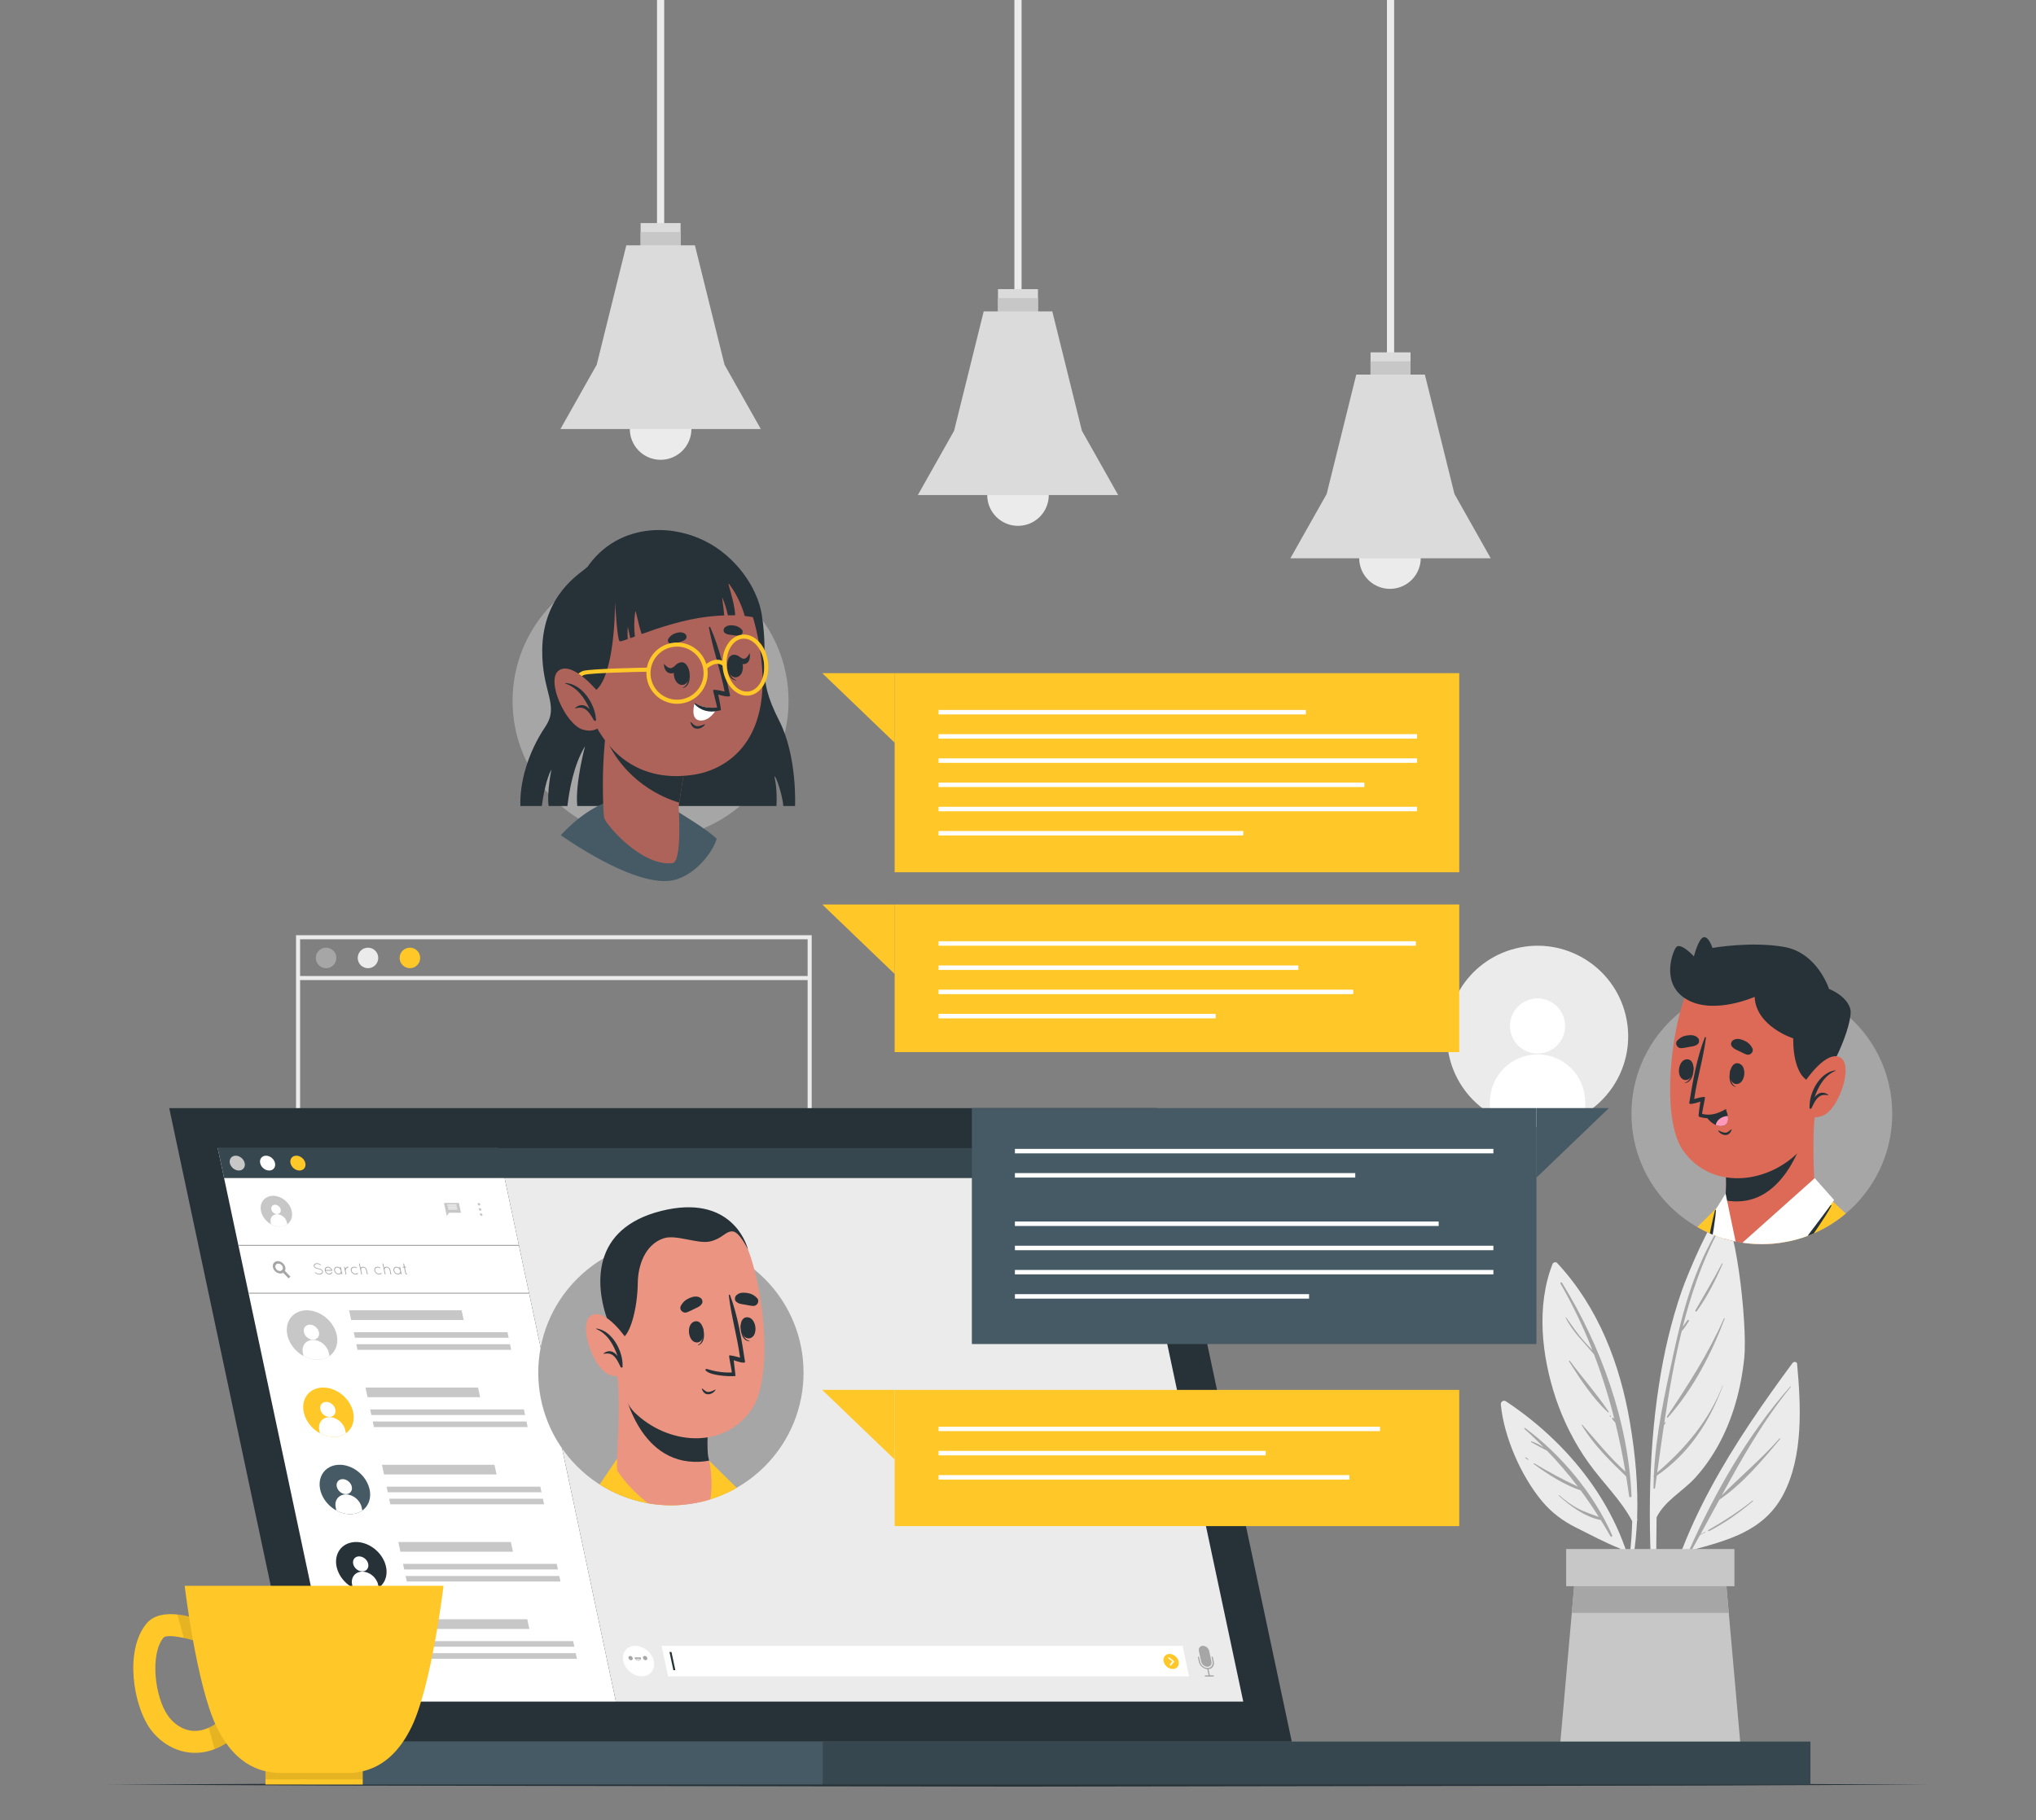 <?xml version="1.0" encoding="UTF-8" standalone="no"?>
<!DOCTYPE svg PUBLIC "-//W3C//DTD SVG 1.1//EN" "http://www.w3.org/Graphics/SVG/1.1/DTD/svg11.dtd">
<svg width="100%" height="100%" viewBox="0 0 500 447" version="1.1" xmlns="http://www.w3.org/2000/svg" xmlns:xlink="http://www.w3.org/1999/xlink" xml:space="preserve" xmlns:serif="http://www.serif.com/" style="fill-rule:evenodd;clip-rule:evenodd;stroke-linejoin:round;stroke-miterlimit:2;">
    <rect x="0" y="0" width="500" height="447" fill="#808080" stroke="none"/>
    <g id="Background_Complete">
        <g>
            <g>
                <rect x="340.607" y="0" width="1.766" height="94.414" style="fill:rgb(235,235,235);"/>
                <g>
                    <rect x="336.581" y="86.541" width="9.819" height="6.639" style="fill:rgb(219,219,219);"/>
                    <rect x="336.581" y="88.749" width="9.819" height="4.431" style="fill:rgb(199,199,199);"/>
                </g>
                <g transform="matrix(0.973,-0.229,0.229,0.973,-22.327,81.851)">
                    <circle cx="341.494" cy="137.122" r="7.56" style="fill:rgb(235,235,235);"/>
                </g>
                <path d="M366.097,137.122L316.891,137.122L325.803,121.325L333.072,92.005L349.917,92.005L357.186,121.325L366.097,137.122Z" style="fill:rgb(219,219,219);fill-rule:nonzero;"/>
            </g>
            <g>
                <rect x="249.113" y="0" width="1.766" height="78.884" style="fill:rgb(235,235,235);"/>
                <g>
                    <rect x="245.087" y="71.011" width="9.819" height="6.639" style="fill:rgb(219,219,219);"/>
                    <rect x="245.087" y="73.219" width="9.819" height="4.431" style="fill:rgb(199,199,199);"/>
                </g>
                <path d="M257.56,121.592C257.56,125.767 254.175,129.151 250,129.151C245.825,129.151 242.441,125.767 242.441,121.592C242.441,117.417 245.825,114.032 250,114.032C254.175,114.032 257.56,117.416 257.56,121.592Z" style="fill:rgb(235,235,235);fill-rule:nonzero;"/>
                <path d="M274.603,121.592L225.397,121.592L234.308,105.795L241.578,76.474L258.422,76.474L265.692,105.795L274.603,121.592Z" style="fill:rgb(219,219,219);fill-rule:nonzero;"/>
            </g>
            <g>
                <rect x="161.346" y="0" width="1.766" height="62.66" style="fill:rgb(235,235,235);"/>
                <g>
                    <rect x="157.321" y="54.787" width="9.819" height="6.639" style="fill:rgb(219,219,219);"/>
                    <rect x="157.321" y="56.995" width="9.819" height="4.431" style="fill:rgb(199,199,199);"/>
                </g>
                <path d="M169.793,105.368C169.793,109.543 166.408,112.928 162.233,112.928C158.058,112.928 154.673,109.544 154.673,105.368C154.673,101.193 158.058,97.808 162.233,97.808C166.409,97.808 169.793,101.193 169.793,105.368Z" style="fill:rgb(235,235,235);fill-rule:nonzero;"/>
                <path d="M186.837,105.368L137.631,105.368L146.542,89.572L153.811,60.251L170.656,60.251L177.925,89.572L186.837,105.368Z" style="fill:rgb(219,219,219);fill-rule:nonzero;"/>
            </g>
        </g>
        <g>
            <g>
                <g>
                    <path d="M440.226,334.739C426.113,353.853 411.397,376.035 407.814,400.004C407.771,400.367 408.352,400.485 408.436,400.125C410.074,393.551 412.147,387.167 414.677,380.934C423.955,378.381 433.062,376.283 437.935,367.074C442.905,357.607 442.273,345.264 441.329,334.952C441.263,334.399 440.513,334.372 440.226,334.739Z" style="fill:rgb(235,235,235);fill-rule:nonzero;"/>
                    <g>
                        <path d="M414.817,380.754C421.157,366.527 429.296,352.241 439.642,340.542C439.711,340.464 439.82,340.577 439.756,340.656C432.983,348.988 427.836,358.063 422.81,367.295C427.483,362.551 432.604,358.302 437.03,353.271C437.116,353.173 437.254,353.315 437.172,353.413C432.776,358.687 427.975,364.419 422.251,368.322C420.713,371.154 419.165,373.997 417.596,376.838C417.98,376.623 418.378,376.431 418.772,376.236C418.841,376.202 418.903,376.305 418.833,376.34C418.396,376.561 417.964,376.794 417.514,376.985C416.771,378.33 416.034,379.675 415.269,381.017C415.098,381.317 414.683,381.055 414.817,380.754Z" style="fill:rgb(166,166,166);fill-rule:nonzero;"/>
                        <path d="M419.534,375.79C423.316,373.621 426.964,371.291 430.367,368.558C430.459,368.483 430.593,368.612 430.5,368.691C427.157,371.521 423.593,374.054 419.69,376.057C419.514,376.147 419.361,375.89 419.534,375.79Z" style="fill:rgb(166,166,166);fill-rule:nonzero;"/>
                    </g>
                </g>
                <g>
                    <path d="M406.181,396.441C406.21,396.732 406.703,396.726 406.697,396.417C406.77,388.524 406.704,380.594 406.823,372.664C408.845,368.583 413.186,366.324 416.204,363.054C418.381,360.694 420.242,358.032 421.834,355.215C425.566,348.537 427.587,341.028 428.365,333.44C429.198,324.997 425.995,297.135 422.435,298.103C420.589,298.604 414.616,312.405 413.032,316.966C410.437,324.471 408.611,332.248 407.414,340.097C404.529,358.674 404.77,377.748 406.181,396.441Z" style="fill:rgb(235,235,235);fill-rule:nonzero;"/>
                    <g>
                        <path d="M406.125,362.39C406.137,362.38 406.149,362.369 406.161,362.359C406.593,352.371 408.844,342.285 410.95,332.598C413.219,322.162 415.872,312.336 421.242,303.028C421.342,302.855 421.598,303.008 421.508,303.184C417.853,310.385 415.241,318.03 413.241,325.881C413.6,325.318 414.037,324.785 414.411,324.253C414.558,324.044 414.904,324.239 414.758,324.456C414.232,325.242 413.756,326.159 413.08,326.826C413.058,326.848 413.034,326.851 413.01,326.858C411.161,334.317 409.834,341.947 408.699,349.558C408.784,349.461 408.866,349.357 408.952,349.264C409.01,349.201 409.108,349.281 409.068,349.353C408.928,349.605 408.77,349.856 408.616,350.108C408.044,353.971 407.514,357.827 406.98,361.648C413.858,355.769 419.732,348.839 423.046,340.301C423.062,340.262 423.126,340.278 423.111,340.319C419.865,349.176 414.748,357.048 406.871,362.421C406.727,363.451 406.583,364.481 406.437,365.505C406.407,365.718 406.068,365.662 406.068,365.455C406.071,364.545 406.115,363.633 406.15,362.721C406.052,362.636 406.006,362.489 406.125,362.39Z" style="fill:rgb(166,166,166);fill-rule:nonzero;"/>
                        <path d="M409.365,347.919C414.621,340.075 419.531,332.455 423.378,323.784C423.421,323.688 423.587,323.757 423.549,323.856C420.308,332.472 415.769,341.201 409.628,348.122C409.503,348.263 409.259,348.077 409.365,347.919Z" style="fill:rgb(166,166,166);fill-rule:nonzero;"/>
                        <path d="M416.35,321.846C418.528,317.993 420.824,314.244 422.873,310.315C422.93,310.205 423.082,310.302 423.035,310.41C421.315,314.425 419.26,318.502 416.686,322.042C416.542,322.241 416.225,322.069 416.35,321.846Z" style="fill:rgb(166,166,166);fill-rule:nonzero;"/>
                        <path d="M415.5,323.522C415.543,323.522 415.543,323.589 415.5,323.589C415.457,323.589 415.457,323.522 415.5,323.522Z" style="fill:rgb(166,166,166);fill-rule:nonzero;"/>
                    </g>
                </g>
                <g>
                    <path d="M400.839,373.614C400.704,378.844 400.139,384.075 398.995,389.165C399.076,389.727 399.157,390.288 399.24,390.867C400.888,385.201 401.75,379.394 402.021,373.532C402.111,373.37 402.148,373.194 402.045,372.996L402.044,372.979C402.342,365.152 401.616,357.237 400.302,349.492C397.858,334.985 392.517,321.064 382.4,310.191C382.08,309.856 381.439,310.03 381.283,310.421C377.201,320.802 378.625,333.188 382.102,343.544C383.994,349.122 386.695,354.479 390.125,359.276C393.595,364.156 398.02,368.284 400.839,373.614Z" style="fill:rgb(235,235,235);fill-rule:nonzero;"/>
                    <g>
                        <path d="M383.597,315.05C393.185,330.611 399.856,349.061 400.672,367.443C400.686,367.768 400.138,367.854 400.093,367.521C399.866,365.869 399.614,364.233 399.349,362.602C399.344,362.597 399.337,362.601 399.333,362.596C395.366,358.797 391.294,354.789 388.454,350.041C388.404,349.958 388.524,349.859 388.591,349.935C392.042,353.879 395.262,357.919 399.159,361.437C398.472,357.372 397.659,353.373 396.696,349.432C396.439,349.138 396.189,348.837 395.937,348.541C395.771,348.346 396.048,348.062 396.221,348.256C396.297,348.341 396.374,348.426 396.451,348.511C395.093,343.1 393.434,337.801 391.438,332.595C388.997,329.683 386.269,327.167 384.49,323.66C384.446,323.575 384.563,323.509 384.618,323.586C386.047,325.592 387.43,327.609 389.052,329.471C389.698,330.212 390.407,330.906 391.077,331.629C388.895,326.072 386.306,320.623 383.227,315.266C383.088,315.026 383.452,314.815 383.597,315.05Z" style="fill:rgb(166,166,166);fill-rule:nonzero;"/>
                        <path d="M385.534,334.246C388.633,338.417 392.165,342.396 395.046,346.707C395.129,346.831 394.949,346.957 394.846,346.861C391.144,343.388 388.011,338.646 385.326,334.367C385.241,334.233 385.444,334.124 385.534,334.246Z" style="fill:rgb(166,166,166);fill-rule:nonzero;"/>
                        <path d="M395.48,347.672L395.612,347.804C395.704,347.896 395.562,348.038 395.47,347.946L395.338,347.814C395.246,347.723 395.389,347.581 395.48,347.672Z" style="fill:rgb(166,166,166);fill-rule:nonzero;"/>
                    </g>
                </g>
                <g>
                    <path d="M368.574,344.964C369.344,352.97 373.556,362.533 378.692,368.702C380.968,371.431 383.729,373.518 386.897,375.105C390.451,376.863 394.172,378.888 397.848,380.331C399.567,384.718 400.881,389.314 401.725,394.103C401.844,393.702 401.962,393.284 402.08,392.883C399.72,372.613 386.604,355.288 369.826,344.167C369.222,343.765 368.507,344.28 368.574,344.964Z" style="fill:rgb(235,235,235);fill-rule:nonzero;"/>
                    <g>
                        <path d="M374.371,350.953C374.253,350.849 374.412,350.636 374.542,350.732C383.433,357.318 391.444,366.922 395.92,377.079C396.042,377.356 395.661,377.599 395.503,377.322C394.723,375.956 393.928,374.626 393.119,373.321C393.114,373.32 393.112,373.324 393.107,373.323C389.278,372.602 385.651,369.907 382.808,367.349C382.731,367.28 382.844,367.167 382.922,367.235C384.406,368.543 385.999,369.74 387.767,370.639C389.328,371.432 391.008,371.932 392.634,372.566C391.215,370.313 389.735,368.153 388.191,366.058C384.07,364.654 380.146,362.123 376.682,359.588C376.573,359.508 376.669,359.33 376.79,359.403C380.32,361.528 383.801,363.398 387.487,365.121C385.165,362.045 382.652,359.133 379.935,356.316C378.634,355.629 377.314,354.938 376.052,354.203C375.949,354.143 376.017,353.968 376.135,354.007C377.14,354.342 378.163,354.868 379.114,355.471C377.6,353.939 376.041,352.427 374.371,350.953Z" style="fill:rgb(166,166,166);fill-rule:nonzero;"/>
                        <path d="M374.727,357.952C374.958,358.099 375.168,358.232 375.373,358.413C375.435,358.468 375.356,358.547 375.292,358.519C375.046,358.412 374.845,358.282 374.619,358.138C374.503,358.063 374.611,357.877 374.727,357.952Z" style="fill:rgb(166,166,166);fill-rule:nonzero;"/>
                    </g>
                </g>
            </g>
            <g>
                <g>
                    <path d="M428.262,437.998L382.288,437.998L386,396.131L386.814,386.898L423.736,386.898L424.551,396.131L428.262,437.998Z" style="fill:rgb(199,199,199);fill-rule:nonzero;"/>
                    <path d="M424.551,396.131L386,396.131L386.814,386.898L423.736,386.898L424.551,396.131Z" style="fill:rgb(166,166,166);fill-rule:nonzero;"/>
                </g>
                <rect x="384.615" y="380.443" width="41.32" height="9.137" style="fill:rgb(199,199,199);"/>
            </g>
        </g>
        <g>
            <path d="M199.337,316.331L72.698,316.331L72.698,229.692L199.337,229.692L199.337,316.331ZM73.698,315.331L198.337,315.331L198.337,230.692L73.698,230.692L73.698,315.331Z" style="fill:rgb(235,235,235);fill-rule:nonzero;"/>
            <g>
                <path d="M82.6,235.273C82.6,236.665 81.471,237.794 80.079,237.794C78.687,237.794 77.558,236.666 77.558,235.273C77.558,233.881 78.687,232.752 80.079,232.752C81.471,232.753 82.6,233.881 82.6,235.273Z" style="fill:rgb(166,166,166);fill-rule:nonzero;"/>
                <path d="M92.892,235.273C92.892,236.665 91.764,237.794 90.371,237.794C88.979,237.794 87.85,236.666 87.85,235.273C87.85,233.881 88.978,232.752 90.371,232.752C91.764,232.753 92.892,233.881 92.892,235.273Z" style="fill:rgb(235,235,235);fill-rule:nonzero;"/>
                <path d="M103.185,235.273C103.185,236.665 102.057,237.794 100.664,237.794C99.272,237.794 98.143,236.666 98.143,235.273C98.143,233.881 99.272,232.752 100.664,232.752C102.056,232.753 103.185,233.881 103.185,235.273Z" style="fill:rgb(255,199,39);fill-rule:nonzero;"/>
            </g>
            <rect x="73.198" y="239.711" width="125.639" height="1" style="fill:rgb(235,235,235);"/>
        </g>
        <g>
            <path d="M389.29,273.454C387.356,274.655 385.208,275.573 382.874,276.14C376.838,277.615 370.783,276.482 365.891,273.445C361.105,270.486 357.424,265.71 355.978,259.812C353.068,247.868 360.373,235.827 372.317,232.916C384.251,229.996 396.293,237.311 399.213,249.255C401.556,258.863 397.269,268.532 389.29,273.454Z" style="fill:rgb(235,235,235);fill-rule:nonzero;"/>
            <g>
                <path d="M384.36,251.984C384.36,255.723 381.329,258.755 377.59,258.755C373.851,258.755 370.819,255.724 370.819,251.984C370.819,248.244 373.85,245.213 377.59,245.213C381.329,245.214 384.36,248.245 384.36,251.984Z" style="fill:white;fill-rule:nonzero;"/>
                <path d="M389.29,270.661L389.29,273.454C387.356,274.655 385.208,275.573 382.874,276.14C376.838,277.615 370.783,276.482 365.891,273.445L365.891,270.662C365.891,264.216 371.126,258.962 377.591,258.962C384.055,258.961 389.29,264.215 389.29,270.661Z" style="fill:white;fill-rule:nonzero;"/>
            </g>
        </g>
    </g>
    <g id="Desk">
        <path d="M26.18,438.303L82.135,438.06L138.09,437.971L250,437.804L361.91,437.97L417.865,438.058L473.82,438.303L417.865,438.547L361.91,438.635L250,438.802L138.09,438.634L82.135,438.546L26.18,438.303Z" style="fill:rgb(38,50,56);fill-rule:nonzero;"/>
    </g>
    <g id="Device">
        <g>
            <g>
                <rect x="74.627" y="427.737" width="127.396" height="10.552" style="fill:rgb(69,90,100);"/>
                <rect x="202.022" y="427.737" width="242.582" height="10.552" style="fill:rgb(55,71,79);"/>
            </g>
            <g>
                <path d="M317.228,427.736L74.626,427.736L41.559,272.166L284.161,272.166L317.228,427.736Z" style="fill:rgb(38,50,56);fill-rule:nonzero;"/>
                <g>
                    <path d="M151.25,417.914L82.361,417.914L53.469,281.988L122.358,281.988L151.25,417.914Z" style="fill:white;fill-rule:nonzero;"/>
                    <g>
                        <g>
                            <path d="M80.918,333.041C80.46,333.369 79.928,333.619 79.324,333.773C77.764,334.175 76.047,333.866 74.537,333.038C73.061,332.231 71.78,330.929 71.044,329.32C69.558,326.063 70.852,322.78 73.94,321.986C77.025,321.19 80.732,323.184 82.221,326.441C83.416,329.063 82.808,331.699 80.918,333.041Z" style="fill:rgb(199,199,199);fill-rule:nonzero;"/>
                            <g>
                                <path d="M78.329,327.187C78.546,328.207 77.895,329.033 76.875,329.033C75.855,329.033 74.853,328.206 74.636,327.187C74.419,326.167 75.07,325.341 76.09,325.341C77.11,325.341 78.112,326.167 78.329,327.187Z" style="fill:white;fill-rule:nonzero;"/>
                                <path d="M80.756,332.279L80.918,333.041C80.46,333.369 79.928,333.619 79.324,333.773C77.764,334.175 76.047,333.866 74.537,333.038L74.376,332.279C74.002,330.521 75.125,329.089 76.888,329.089C78.651,329.089 80.382,330.522 80.756,332.279Z" style="fill:white;fill-rule:nonzero;"/>
                            </g>
                        </g>
                        <path d="M113.872,324.195L86.238,324.195L85.731,321.812L113.365,321.812L113.872,324.195Z" style="fill:rgb(199,199,199);fill-rule:nonzero;"/>
                        <path d="M124.917,328.558L87.165,328.558L86.874,327.187L124.626,327.187L124.917,328.558Z" style="fill:rgb(199,199,199);fill-rule:nonzero;"/>
                        <path d="M125.546,331.519L87.794,331.519L87.503,330.147L125.255,330.147L125.546,331.519Z" style="fill:rgb(199,199,199);fill-rule:nonzero;"/>
                    </g>
                    <g>
                        <g>
                            <path d="M84.95,352.012C84.492,352.339 83.96,352.59 83.356,352.744C81.796,353.146 80.079,352.837 78.569,352.009C77.093,351.202 75.812,349.9 75.076,348.292C73.59,345.035 74.884,341.752 77.972,340.958C81.057,340.162 84.764,342.156 86.253,345.413C87.449,348.033 86.84,350.67 84.95,352.012Z" style="fill:rgb(255,199,39);fill-rule:nonzero;"/>
                            <g>
                                <path d="M82.361,346.158C82.578,347.177 81.927,348.004 80.907,348.004C79.887,348.004 78.885,347.177 78.668,346.158C78.451,345.138 79.102,344.312 80.122,344.312C81.142,344.311 82.145,345.138 82.361,346.158Z" style="fill:white;fill-rule:nonzero;"/>
                                <path d="M84.788,351.25L84.95,352.012C84.492,352.339 83.96,352.59 83.356,352.744C81.796,353.146 80.079,352.837 78.569,352.009L78.408,351.25C78.034,349.492 79.157,348.06 80.92,348.06C82.683,348.06 84.414,349.493 84.788,351.25Z" style="fill:white;fill-rule:nonzero;"/>
                            </g>
                        </g>
                        <path d="M117.904,343.166L90.27,343.166L89.763,340.783L117.398,340.783L117.904,343.166Z" style="fill:rgb(199,199,199);fill-rule:nonzero;"/>
                        <path d="M128.949,347.529L91.198,347.529L90.906,346.158L128.658,346.158L128.949,347.529Z" style="fill:rgb(199,199,199);fill-rule:nonzero;"/>
                        <path d="M129.579,350.49L91.827,350.49L91.535,349.118L129.287,349.118L129.579,350.49Z" style="fill:rgb(199,199,199);fill-rule:nonzero;"/>
                    </g>
                    <g>
                        <g>
                            <path d="M88.982,370.983C88.524,371.311 87.992,371.561 87.388,371.715C85.828,372.117 84.111,371.808 82.601,370.98C81.125,370.173 79.844,368.871 79.108,367.262C77.622,364.005 78.916,360.722 82.004,359.928C85.089,359.132 88.796,361.126 90.285,364.383C91.481,367.004 90.873,369.641 88.982,370.983Z" style="fill:rgb(69,90,100);fill-rule:nonzero;"/>
                            <g>
                                <path d="M86.394,365.129C86.611,366.149 85.96,366.975 84.94,366.975C83.92,366.975 82.918,366.148 82.701,365.129C82.484,364.109 83.135,363.283 84.155,363.283C85.175,363.282 86.177,364.109 86.394,365.129Z" style="fill:white;fill-rule:nonzero;"/>
                                <path d="M88.82,370.221L88.982,370.983C88.524,371.311 87.992,371.561 87.388,371.715C85.828,372.117 84.111,371.808 82.601,370.98L82.44,370.221C82.067,368.463 83.189,367.031 84.952,367.031C86.715,367.031 88.447,368.464 88.82,370.221Z" style="fill:white;fill-rule:nonzero;"/>
                            </g>
                        </g>
                        <path d="M121.937,362.137L94.302,362.137L93.796,359.754L121.43,359.754L121.937,362.137Z" style="fill:rgb(199,199,199);fill-rule:nonzero;"/>
                        <path d="M132.982,366.5L95.23,366.5L94.938,365.129L132.69,365.129L132.982,366.5Z" style="fill:rgb(199,199,199);fill-rule:nonzero;"/>
                        <path d="M133.611,369.461L95.859,369.461L95.568,368.089L133.32,368.089L133.611,369.461Z" style="fill:rgb(199,199,199);fill-rule:nonzero;"/>
                    </g>
                    <g>
                        <g>
                            <path d="M93.015,389.954C92.557,390.282 92.025,390.532 91.421,390.686C89.861,391.088 88.144,390.779 86.634,389.951C85.158,389.144 83.877,387.842 83.141,386.233C81.655,382.976 82.949,379.693 86.037,378.899C89.122,378.103 92.829,380.097 94.318,383.354C95.514,385.975 94.905,388.612 93.015,389.954Z" style="fill:rgb(38,50,56);fill-rule:nonzero;"/>
                            <g>
                                <path d="M90.426,384.099C90.643,385.119 89.992,385.945 88.972,385.945C87.952,385.945 86.95,385.118 86.733,384.099C86.516,383.079 87.167,382.253 88.187,382.253C89.207,382.253 90.209,383.08 90.426,384.099Z" style="fill:white;fill-rule:nonzero;"/>
                                <path d="M92.853,389.192L93.015,389.954C92.557,390.282 92.025,390.532 91.421,390.686C89.861,391.088 88.144,390.779 86.634,389.951L86.473,389.192C86.099,387.434 87.222,386.002 88.985,386.002C90.748,386.002 92.479,387.434 92.853,389.192Z" style="fill:white;fill-rule:nonzero;"/>
                            </g>
                        </g>
                        <path d="M125.969,381.108L98.335,381.108L97.828,378.724L125.462,378.724L125.969,381.108Z" style="fill:rgb(199,199,199);fill-rule:nonzero;"/>
                        <path d="M137.014,385.471L99.262,385.471L98.971,384.099L136.723,384.099L137.014,385.471Z" style="fill:rgb(199,199,199);fill-rule:nonzero;"/>
                        <path d="M137.644,388.431L99.892,388.431L99.6,387.06L137.352,387.06L137.644,388.431Z" style="fill:rgb(199,199,199);fill-rule:nonzero;"/>
                    </g>
                    <g>
                        <g>
                            <path d="M97.047,408.924C96.589,409.252 96.057,409.502 95.453,409.656C93.893,410.058 92.176,409.749 90.666,408.921C89.19,408.114 87.909,406.812 87.173,405.204C85.687,401.947 86.981,398.664 90.069,397.87C93.154,397.074 96.861,399.068 98.35,402.325C99.546,404.946 98.937,407.582 97.047,408.924Z" style="fill:rgb(199,199,199);fill-rule:nonzero;"/>
                            <g>
                                <path d="M94.459,403.07C94.676,404.09 94.025,404.916 93.005,404.916C91.985,404.916 90.983,404.089 90.766,403.07C90.549,402.05 91.2,401.224 92.22,401.224C93.24,401.224 94.242,402.051 94.459,403.07Z" style="fill:white;fill-rule:nonzero;"/>
                                <path d="M96.885,408.163L97.047,408.925C96.589,409.253 96.057,409.503 95.453,409.657C93.893,410.059 92.176,409.75 90.666,408.922L90.505,408.163C90.131,406.405 91.254,404.973 93.017,404.973C94.78,404.973 96.511,406.405 96.885,408.163Z" style="fill:white;fill-rule:nonzero;"/>
                            </g>
                        </g>
                        <path d="M130.001,400.079L102.367,400.079L101.861,397.695L129.495,397.695L130.001,400.079Z" style="fill:rgb(199,199,199);fill-rule:nonzero;"/>
                        <path d="M141.047,404.442L103.295,404.442L103.003,403.07L140.755,403.07L141.047,404.442Z" style="fill:rgb(199,199,199);fill-rule:nonzero;"/>
                        <path d="M141.676,407.402L103.924,407.402L103.632,406.031L141.384,406.031L141.676,407.402Z" style="fill:rgb(199,199,199);fill-rule:nonzero;"/>
                    </g>
                    <g>
                        <g>
                            <path d="M70.545,300.684C70.26,300.888 69.928,301.044 69.553,301.14C68.582,301.39 67.513,301.198 66.573,300.683C65.654,300.181 64.857,299.37 64.399,298.369C63.474,296.342 64.28,294.298 66.202,293.804C68.122,293.308 70.43,294.55 71.357,296.577C72.101,298.208 71.722,299.849 70.545,300.684Z" style="fill:rgb(199,199,199);fill-rule:nonzero;"/>
                            <g>
                                <path d="M68.934,297.04C69.069,297.675 68.664,298.189 68.029,298.189C67.394,298.189 66.77,297.675 66.635,297.04C66.5,296.405 66.905,295.891 67.54,295.891C68.175,295.891 68.799,296.405 68.934,297.04Z" style="fill:white;fill-rule:nonzero;"/>
                                <path d="M70.444,300.21L70.545,300.684C70.26,300.888 69.928,301.044 69.553,301.14C68.582,301.39 67.513,301.198 66.573,300.683L66.473,300.211C66.24,299.117 66.939,298.225 68.037,298.225C69.134,298.224 70.212,299.116 70.444,300.21Z" style="fill:white;fill-rule:nonzero;"/>
                            </g>
                        </g>
                        <g>
                            <path d="M117.847,298.305C117.809,298.128 117.922,297.985 118.099,297.985C118.276,297.985 118.449,298.128 118.487,298.305C118.525,298.482 118.412,298.625 118.235,298.625C118.058,298.625 117.885,298.481 117.847,298.305Z" style="fill:rgb(199,199,199);fill-rule:nonzero;"/>
                            <path d="M117.578,297.04C117.541,296.864 117.653,296.72 117.83,296.72C118.006,296.72 118.18,296.863 118.217,297.04C118.255,297.217 118.142,297.36 117.965,297.36C117.788,297.36 117.616,297.217 117.578,297.04Z" style="fill:rgb(199,199,199);fill-rule:nonzero;"/>
                            <path d="M117.31,295.775C117.272,295.599 117.385,295.455 117.562,295.455C117.739,295.455 117.912,295.598 117.95,295.775C117.987,295.952 117.875,296.095 117.698,296.095C117.521,296.095 117.347,295.952 117.31,295.775Z" style="fill:rgb(199,199,199);fill-rule:nonzero;"/>
                        </g>
                        <g>
                            <path d="M113.199,297.848L109.549,297.848L109.04,295.456L112.691,295.456L113.199,297.848Z" style="fill:rgb(199,199,199);fill-rule:nonzero;"/>
                            <path d="M109.549,297.848L109.714,298.625L110.339,297.848L109.549,297.848Z" style="fill:rgb(199,199,199);fill-rule:nonzero;"/>
                            <path d="M112.132,296.095L109.871,296.095L109.823,295.872L112.084,295.872L112.132,296.095Z" style="fill:white;fill-rule:nonzero;"/>
                            <path d="M112.232,296.569L109.972,296.569L109.924,296.346L112.185,296.346L112.232,296.569Z" style="fill:white;fill-rule:nonzero;"/>
                            <path d="M112.333,297.044L110.072,297.044L110.025,296.821L112.286,296.821L112.333,297.044Z" style="fill:white;fill-rule:nonzero;"/>
                        </g>
                    </g>
                    <path d="M277.989,289.34L55.032,289.34L53.469,281.988L276.426,281.988L277.989,289.34Z" style="fill:rgb(55,71,79);fill-rule:nonzero;"/>
                    <g>
                        <path d="M60.094,285.664C60.308,286.671 59.665,287.487 58.658,287.487C57.651,287.487 56.661,286.671 56.447,285.664C56.233,284.657 56.876,283.841 57.883,283.841C58.89,283.841 59.88,284.657 60.094,285.664Z" style="fill:rgb(199,199,199);fill-rule:nonzero;"/>
                        <path d="M67.539,285.664C67.753,286.671 67.11,287.487 66.103,287.487C65.096,287.487 64.106,286.671 63.892,285.664C63.678,284.657 64.321,283.841 65.328,283.841C66.335,283.841 67.325,284.657 67.539,285.664Z" style="fill:white;fill-rule:nonzero;"/>
                        <path d="M74.984,285.664C75.198,286.671 74.555,287.487 73.548,287.487C72.541,287.487 71.551,286.671 71.337,285.664C71.123,284.657 71.766,283.841 72.773,283.841C73.78,283.841 74.77,284.657 74.984,285.664Z" style="fill:rgb(255,199,39);fill-rule:nonzero;"/>
                    </g>
                    <g>
                        <path d="M277.989,289.34L123.92,289.34L151.25,417.914L305.318,417.914L277.989,289.34Z" style="fill:rgb(235,235,235);fill-rule:nonzero;"/>
                        <g>
                            <path d="M292.008,411.715L164.067,411.715L162.474,404.222L290.415,404.222L292.008,411.715Z" style="fill:white;fill-rule:nonzero;"/>
                            <g>
                                <path d="M289.452,408.062C289.669,409.083 289.018,409.91 288.002,409.91C286.987,409.91 285.978,409.083 285.761,408.062C285.545,407.047 286.202,406.219 287.218,406.219C288.233,406.22 289.236,407.047 289.452,408.062Z" style="fill:rgb(255,199,39);fill-rule:nonzero;"/>
                                <path d="M287.042,406.997L288.407,408.064L287.495,409.13L287.206,408.879L287.903,408.064L286.86,407.248L287.042,406.997Z" style="fill:white;fill-rule:nonzero;"/>
                            </g>
                            <path d="M165.852,410.204L165.36,410.204L164.41,405.734L164.901,405.734L165.852,410.204Z" style="fill:rgb(38,50,56);fill-rule:nonzero;"/>
                            <g>
                                <path d="M297.028,411.769C296.943,411.769 296.86,411.7 296.842,411.616L296.459,409.817C296.441,409.732 296.495,409.663 296.58,409.663C296.665,409.663 296.748,409.732 296.766,409.817L297.148,411.616C297.167,411.7 297.113,411.769 297.028,411.769Z" style="fill:rgb(166,166,166);fill-rule:nonzero;"/>
                                <path d="M298.008,411.769L296.04,411.769C295.955,411.769 295.872,411.7 295.854,411.616C295.836,411.531 295.89,411.463 295.975,411.463L297.943,411.463C298.028,411.463 298.111,411.532 298.129,411.616C298.147,411.7 298.092,411.769 298.008,411.769Z" style="fill:rgb(166,166,166);fill-rule:nonzero;"/>
                                <path d="M296.955,405.488L297.511,408.102C297.659,408.801 297.213,409.368 296.513,409.368C296.016,409.368 295.524,409.08 295.228,408.663C295.108,408.494 295.021,408.304 294.978,408.102L294.422,405.488C294.273,404.789 294.72,404.222 295.419,404.222C295.769,404.222 296.115,404.364 296.393,404.592C296.655,404.808 296.855,405.101 296.94,405.426C296.946,405.447 296.951,405.467 296.955,405.488Z" style="fill:rgb(166,166,166);fill-rule:nonzero;"/>
                                <path d="M296.64,409.97C296.164,409.97 295.678,409.791 295.262,409.46C294.821,409.11 294.519,408.638 294.411,408.131L294.177,407.029C294.159,406.944 294.213,406.875 294.298,406.875C294.383,406.875 294.466,406.944 294.484,407.029L294.718,408.131C294.808,408.553 295.059,408.946 295.426,409.238C295.793,409.53 296.226,409.681 296.645,409.661C297.443,409.625 297.948,408.915 297.77,408.078L297.547,407.028C297.529,406.943 297.583,406.874 297.668,406.874C297.753,406.874 297.836,406.943 297.854,407.028L298.077,408.078C298.293,409.094 297.698,409.924 296.723,409.968C296.696,409.969 296.668,409.97 296.64,409.97Z" style="fill:rgb(166,166,166);fill-rule:nonzero;"/>
                            </g>
                            <g>
                                <path d="M160.552,407.952C161.001,410.021 159.689,411.706 157.622,411.715C155.555,411.724 153.515,410.054 153.066,407.985C152.617,405.916 153.929,404.231 155.996,404.222C158.063,404.213 160.103,405.883 160.552,407.952Z" style="fill:white;fill-rule:nonzero;"/>
                                <path d="M155.388,407.233C155.451,407.524 155.267,407.762 154.976,407.763C154.685,407.764 154.398,407.529 154.334,407.238C154.271,406.947 154.456,406.709 154.747,406.708C155.038,406.707 155.325,406.942 155.388,407.233Z" style="fill:rgb(166,166,166);fill-rule:nonzero;"/>
                                <path d="M158.963,407.217C159.026,407.508 158.842,407.746 158.55,407.747C158.259,407.748 157.972,407.513 157.909,407.222C157.846,406.931 158.031,406.693 158.322,406.692C158.613,406.691 158.9,406.926 158.963,407.217Z" style="fill:rgb(166,166,166);fill-rule:nonzero;"/>
                                <g>
                                    <path d="M157.408,407.064C157.449,407.253 157.421,407.426 157.341,407.563C157.235,407.744 157.037,407.861 156.786,407.862C156.536,407.863 156.288,407.748 156.103,407.568C155.964,407.432 155.861,407.259 155.82,407.071L157.408,407.064Z" style="fill:rgb(166,166,166);fill-rule:nonzero;"/>
                                    <path d="M157.341,407.563C157.235,407.744 157.037,407.861 156.786,407.862C156.536,407.863 156.288,407.748 156.103,407.568C156.233,407.425 156.433,407.337 156.672,407.336C156.912,407.335 157.149,407.421 157.341,407.563Z" style="fill:rgb(219,219,219);fill-rule:nonzero;"/>
                                </g>
                            </g>
                        </g>
                    </g>
                    <g>
                        <g>
                            <g>
                                <g>
                                    <path d="M71.33,313.544L70.863,313.966L69.541,312.603L69.057,312.104C69.126,312.075 69.191,312.034 69.248,311.982C69.358,311.882 69.426,311.753 69.455,311.611L69.968,312.14L71.33,313.544Z" style="fill:rgb(166,166,166);fill-rule:nonzero;"/>
                                    <path d="M69.551,310.335C68.898,309.669 67.917,309.543 67.359,310.054C66.801,310.565 66.879,311.52 67.531,312.186C68.117,312.785 68.969,312.947 69.54,312.603C69.605,312.564 69.666,312.519 69.722,312.467C69.826,312.371 69.908,312.261 69.968,312.14C70.232,311.611 70.082,310.878 69.551,310.335ZM69.248,311.982C69.191,312.034 69.127,312.075 69.057,312.104C68.719,312.252 68.261,312.144 67.937,311.814C67.547,311.415 67.5,310.844 67.834,310.538C68.168,310.232 68.754,310.308 69.145,310.707C69.407,310.975 69.514,311.32 69.455,311.611C69.426,311.753 69.357,311.883 69.248,311.982Z" style="fill:rgb(166,166,166);fill-rule:nonzero;"/>
                                </g>
                            </g>
                            <g>
                                <path d="M77.324,312.515C77.347,312.476 77.401,312.472 77.442,312.503C77.679,312.667 78.058,312.857 78.412,312.853C78.649,312.853 78.848,312.783 78.973,312.673C79.101,312.565 79.153,312.42 79.12,312.269C79.087,312.113 78.988,311.996 78.819,311.894C78.65,311.796 78.417,311.723 78.142,311.672L78.134,311.672C77.871,311.625 77.635,311.556 77.443,311.442C77.252,311.333 77.105,311.17 77.062,310.966C77.018,310.76 77.093,310.58 77.238,310.456C77.383,310.331 77.597,310.258 77.854,310.258C78.211,310.258 78.517,310.433 78.761,310.573C78.805,310.6 78.827,310.651 78.81,310.694C78.795,310.733 78.743,310.745 78.699,310.717C78.454,310.576 78.19,310.429 77.89,310.429C77.668,310.429 77.484,310.494 77.368,310.592C77.253,310.694 77.204,310.826 77.234,310.966C77.267,311.102 77.35,311.204 77.506,311.297C77.662,311.391 77.879,311.457 78.134,311.504L78.141,311.504C78.424,311.555 78.682,311.632 78.887,311.753C79.091,311.87 79.25,312.049 79.296,312.268C79.342,312.486 79.259,312.68 79.105,312.813C78.95,312.945 78.722,313.027 78.45,313.027C78.032,313.023 77.626,312.813 77.363,312.633C77.32,312.605 77.304,312.55 77.324,312.515Z" style="fill:rgb(166,166,166);fill-rule:nonzero;"/>
                                <path d="M79.774,312.075C79.661,311.545 79.983,311.117 80.497,311.117C80.987,311.117 81.459,311.507 81.603,312.006L81.604,312.01L81.606,312.021C81.617,312.072 81.582,312.107 81.531,312.107L79.967,312.107C80.075,312.524 80.469,312.839 80.862,312.839C81.115,312.839 81.32,312.707 81.403,312.492C81.42,312.445 81.477,312.437 81.521,312.461C81.57,312.492 81.597,312.546 81.58,312.593C81.472,312.855 81.224,313.026 80.901,313.026C80.388,313.025 79.884,312.596 79.774,312.075ZM79.94,311.924L81.383,311.924C81.245,311.566 80.886,311.304 80.535,311.304C80.178,311.303 79.933,311.561 79.94,311.924Z" style="fill:rgb(166,166,166);fill-rule:nonzero;"/>
                                <path d="M83.697,311.211L84.063,312.933C84.074,312.983 84.041,313.026 83.99,313.026C83.939,313.026 83.887,312.983 83.877,312.933L83.816,312.648C83.701,312.875 83.472,313.026 83.181,313.026C82.679,313.026 82.186,312.593 82.076,312.072C81.965,311.55 82.274,311.118 82.776,311.118C83.068,311.118 83.36,311.266 83.571,311.492L83.511,311.212C83.499,311.156 83.534,311.118 83.585,311.118C83.635,311.117 83.686,311.155 83.697,311.211ZM83.694,312.071C83.603,311.642 83.207,311.3 82.814,311.3C82.425,311.3 82.17,311.643 82.262,312.071C82.353,312.499 82.752,312.839 83.141,312.839C83.534,312.839 83.785,312.499 83.694,312.071Z" style="fill:rgb(166,166,166);fill-rule:nonzero;"/>
                                <path d="M84.51,311.215C84.498,311.16 84.533,311.121 84.587,311.121C84.634,311.121 84.685,311.16 84.697,311.215L84.786,311.635C84.79,311.62 84.794,311.604 84.803,311.588C84.899,311.363 85.1,311.121 85.466,311.121C85.517,311.121 85.568,311.16 85.58,311.215C85.591,311.266 85.557,311.309 85.506,311.309C85.257,311.309 85.115,311.448 85.02,311.621C84.928,311.792 84.895,311.986 84.885,312.064C84.88,312.08 84.882,312.087 84.883,312.095L85.061,312.933C85.072,312.987 85.038,313.026 84.991,313.026C84.937,313.026 84.886,312.987 84.874,312.933L84.51,311.215Z" style="fill:rgb(166,166,166);fill-rule:nonzero;"/>
                                <path d="M86.167,312.067C86.054,311.537 86.401,311.117 86.946,311.117C87.172,311.117 87.402,311.194 87.597,311.327C87.642,311.354 87.662,311.413 87.636,311.456C87.613,311.491 87.56,311.502 87.511,311.472C87.351,311.363 87.167,311.3 86.984,311.3C86.541,311.3 86.264,311.647 86.354,312.068C86.445,312.497 86.868,312.839 87.312,312.839C87.495,312.839 87.653,312.776 87.767,312.671C87.803,312.64 87.86,312.651 87.899,312.687C87.943,312.73 87.948,312.789 87.908,312.824C87.775,312.948 87.578,313.026 87.352,313.026C86.807,313.025 86.281,312.605 86.167,312.067Z" style="fill:rgb(166,166,166);fill-rule:nonzero;"/>
                                <path d="M89.886,311.869C89.815,311.534 89.494,311.308 89.159,311.308C88.828,311.308 88.604,311.534 88.676,311.869L88.902,312.933L88.905,312.944C88.906,312.953 88.904,312.957 88.904,312.961C88.902,312.969 88.903,312.973 88.9,312.977C88.893,312.999 88.877,313.016 88.852,313.023C88.852,313.023 88.849,313.027 88.845,313.027L88.825,313.027C88.798,313.027 88.768,313.016 88.744,312.996C88.734,312.984 88.728,312.977 88.722,312.966C88.716,312.954 88.714,312.946 88.712,312.935L88.486,311.871L88.479,311.84L88.172,310.395C88.161,310.344 88.195,310.301 88.245,310.301C88.3,310.301 88.352,310.344 88.363,310.395L88.576,311.4C88.683,311.229 88.879,311.12 89.12,311.12C89.559,311.12 89.983,311.432 90.077,311.872L90.303,312.936C90.314,312.986 90.281,313.029 90.226,313.029C90.176,313.029 90.123,312.986 90.113,312.936L89.886,311.869Z" style="fill:rgb(166,166,166);fill-rule:nonzero;"/>
                                <path d="M91.947,312.067C91.834,311.537 92.181,311.117 92.725,311.117C92.951,311.117 93.182,311.194 93.377,311.327C93.421,311.354 93.442,311.413 93.416,311.456C93.393,311.491 93.34,311.502 93.291,311.472C93.131,311.363 92.947,311.3 92.764,311.3C92.321,311.3 92.044,311.647 92.134,312.068C92.225,312.497 92.648,312.839 93.092,312.839C93.275,312.839 93.433,312.776 93.547,312.671C93.583,312.64 93.64,312.651 93.678,312.687C93.722,312.73 93.727,312.789 93.688,312.824C93.555,312.948 93.357,313.026 93.131,313.026C92.586,313.025 92.061,312.605 91.947,312.067Z" style="fill:rgb(166,166,166);fill-rule:nonzero;"/>
                                <path d="M95.665,311.869C95.594,311.534 95.273,311.308 94.938,311.308C94.607,311.308 94.383,311.534 94.455,311.869L94.681,312.933L94.684,312.944C94.686,312.953 94.683,312.957 94.683,312.961C94.681,312.969 94.682,312.973 94.679,312.977C94.672,312.999 94.656,313.016 94.631,313.023C94.631,313.023 94.628,313.027 94.624,313.027L94.604,313.027C94.577,313.027 94.547,313.016 94.523,312.996C94.513,312.984 94.507,312.977 94.501,312.966C94.495,312.954 94.493,312.946 94.491,312.935L94.265,311.871L94.258,311.84L93.951,310.395C93.94,310.344 93.974,310.301 94.024,310.301C94.079,310.301 94.131,310.344 94.142,310.395L94.355,311.4C94.463,311.229 94.658,311.12 94.899,311.12C95.338,311.12 95.762,311.432 95.856,311.872L96.082,312.936C96.093,312.986 96.06,313.029 96.005,313.029C95.955,313.029 95.902,312.986 95.892,312.936L95.665,311.869Z" style="fill:rgb(166,166,166);fill-rule:nonzero;"/>
                                <path d="M98.267,311.211L98.633,312.933C98.644,312.983 98.611,313.026 98.56,313.026C98.509,313.026 98.457,312.983 98.447,312.933L98.386,312.648C98.271,312.875 98.042,313.026 97.751,313.026C97.249,313.026 96.756,312.593 96.646,312.072C96.535,311.55 96.844,311.118 97.346,311.118C97.638,311.118 97.93,311.266 98.141,311.492L98.081,311.212C98.069,311.156 98.104,311.118 98.155,311.118C98.204,311.117 98.255,311.155 98.267,311.211ZM98.263,312.071C98.172,311.642 97.776,311.3 97.383,311.3C96.994,311.3 96.739,311.643 96.831,312.071C96.922,312.499 97.321,312.839 97.71,312.839C98.103,312.839 98.354,312.499 98.263,312.071Z" style="fill:rgb(166,166,166);fill-rule:nonzero;"/>
                                <path d="M99.744,311.211C99.754,311.258 99.717,311.304 99.67,311.304L99.425,311.304L99.72,312.695C99.74,312.789 99.843,312.836 99.89,312.836C99.937,312.836 99.998,312.887 100.009,312.934C100.019,312.98 99.978,313.027 99.931,313.027C99.741,313.027 99.567,312.887 99.526,312.696L99.231,311.305L98.994,311.305C98.9,311.305 98.89,311.259 98.881,311.212C98.871,311.165 98.861,311.118 98.954,311.118L99.191,311.118L99.041,310.409C99.031,310.362 99.068,310.315 99.114,310.315C99.165,310.315 99.225,310.362 99.235,310.409L99.385,311.118L99.63,311.118C99.677,311.117 99.734,311.164 99.744,311.211Z" style="fill:rgb(166,166,166);fill-rule:nonzero;"/>
                            </g>
                        </g>
                        <rect x="61.041" y="317.488" width="68.889" height="0.25" style="fill:rgb(166,166,166);"/>
                        <rect x="58.546" y="305.75" width="68.889" height="0.25" style="fill:rgb(166,166,166);"/>
                    </g>
                </g>
            </g>
        </g>
    </g>
    <g id="Mug">
        <g>
            <g>
                <rect x="65.19" y="434.559" width="23.891" height="3.729" style="fill:rgb(255,199,39);"/>
                <rect x="65.19" y="434.559" width="23.891" height="2.46" style="fill-opacity:0.1;"/>
            </g>
            <g>
                <path d="M36.832,424.535C39.657,428.505 44.658,431.348 50.285,430.288C51.084,430.137 51.887,429.913 52.708,429.593C53.821,429.162 54.944,428.583 56.086,427.817L53.051,423.317C52.433,423.746 51.835,424.079 51.258,424.335C45.569,426.914 41.967,422.429 41.259,421.404C37.984,416.802 36.812,406.29 40.129,402.247C40.348,401.948 41.307,401.474 45.155,402.292C45.865,402.452 46.671,402.631 47.582,402.882C48.592,403.17 49.192,403.332 49.766,403.353L49.863,400.651L50.127,397.955C49.879,397.91 49.491,397.799 48.986,397.655C47.535,397.267 45.578,396.735 43.554,396.528C40.724,396.235 37.755,396.573 35.934,398.809C30.545,405.413 32.731,418.766 36.832,424.535Z" style="fill:rgb(255,199,39);fill-rule:nonzero;"/>
                <path d="M53.051,423.316C52.433,423.745 51.835,424.078 51.258,424.334L52.708,429.592C53.821,429.161 54.944,428.582 56.086,427.816L53.051,423.316Z" style="fill-opacity:0.1;fill-rule:nonzero;"/>
                <path d="M43.555,396.529L45.156,402.292C45.866,402.452 46.672,402.631 47.583,402.882C48.593,403.17 49.193,403.332 49.767,403.353L49.864,400.651L50.128,397.955C49.88,397.91 49.492,397.799 48.987,397.655C47.535,397.267 45.578,396.735 43.555,396.529Z" style="fill-opacity:0.1;fill-rule:nonzero;"/>
            </g>
            <path d="M108.914,389.485C108.914,389.485 106.047,413.832 101.097,424.087C96.146,434.326 89.238,435.473 84.946,435.473L69.327,435.473C65.034,435.473 58.126,434.326 53.175,424.087C48.225,413.831 45.358,389.485 45.358,389.485L108.914,389.485Z" style="fill:rgb(255,199,39);fill-rule:nonzero;"/>
        </g>
    </g>
    <g id="Speech_Bubbles">
        <g>
            <g>
                <g>
                    <g>
                        <rect x="238.669" y="272.147" width="138.647" height="57.954" style="fill:rgb(69,90,100);fill-rule:nonzero;"/>
                        <path d="M377.316,289.239L377.316,272.147L395.114,272.147L377.316,289.239Z" style="fill:rgb(69,90,100);fill-rule:nonzero;"/>
                    </g>
                    <g>
                        <rect x="249.241" y="282.168" width="117.503" height="1.101" style="fill:white;"/>
                        <rect x="249.241" y="288.115" width="83.584" height="1.101" style="fill:white;"/>
                        <rect x="249.241" y="300.008" width="104.066" height="1.101" style="fill:white;"/>
                        <rect x="249.241" y="305.955" width="117.503" height="1.101" style="fill:white;"/>
                        <rect x="249.241" y="311.902" width="117.503" height="1.101" style="fill:white;"/>
                        <rect x="249.241" y="317.848" width="72.24" height="1.101" style="fill:white;"/>
                    </g>
                </g>
            </g>
            <g>
                <g>
                    <rect x="219.711" y="165.333" width="138.647" height="48.896" style="fill:rgb(255,199,39);"/>
                    <path d="M219.73,182.426L219.73,165.333L201.932,165.333L219.73,182.426Z" style="fill:rgb(255,199,39);fill-rule:nonzero;"/>
                </g>
                <g>
                    <rect x="230.494" y="174.363" width="90.192" height="1.101" style="fill:white;"/>
                    <rect x="230.494" y="180.31" width="117.503" height="1.101" style="fill:white;"/>
                    <rect x="230.494" y="186.257" width="117.503" height="1.101" style="fill:white;"/>
                    <rect x="230.494" y="192.203" width="104.563" height="1.101" style="fill:white;"/>
                    <rect x="230.494" y="198.15" width="117.503" height="1.101" style="fill:white;"/>
                    <rect x="230.494" y="204.097" width="74.83" height="1.101" style="fill:white;"/>
                </g>
            </g>
            <g>
                <g>
                    <rect x="219.711" y="222.141" width="138.647" height="36.265" style="fill:rgb(255,199,39);"/>
                    <path d="M219.73,239.234L219.73,222.141L201.932,222.141L219.73,239.234Z" style="fill:rgb(255,199,39);fill-rule:nonzero;"/>
                </g>
                <g>
                    <rect x="230.494" y="231.171" width="117.211" height="1.101" style="fill:white;"/>
                    <rect x="230.494" y="237.118" width="88.349" height="1.101" style="fill:white;"/>
                    <rect x="230.494" y="243.065" width="101.837" height="1.101" style="fill:white;"/>
                    <rect x="230.494" y="249.012" width="68.058" height="1.101" style="fill:white;"/>
                </g>
            </g>
            <g>
                <g>
                    <rect x="219.711" y="341.366" width="138.647" height="33.454" style="fill:rgb(255,199,39);"/>
                    <path d="M219.711,358.459L219.711,341.366L201.913,341.366L219.711,358.459Z" style="fill:rgb(255,199,39);fill-rule:nonzero;"/>
                </g>
                <g>
                    <rect x="230.494" y="350.397" width="108.416" height="1.101" style="fill:white;"/>
                    <rect x="230.494" y="356.343" width="80.345" height="1.101" style="fill:white;"/>
                    <rect x="230.494" y="362.29" width="100.884" height="1.101" style="fill:white;"/>
                </g>
            </g>
        </g>
    </g>
    <g id="Character_3">
        <g>
            <circle cx="432.673" cy="273.546" r="32.024" style="fill:rgb(166,166,166);"/>
            <g>
                <g>
                    <path d="M441.839,283.911C441.845,283.912 441.846,283.903 441.84,283.902" style="fill:none;fill-rule:nonzero;"/>
                </g>
            </g>
            <g>
                <g>
                    <g>
                        <clipPath id="_clip1">
                            <path d="M464.703,273.547C464.703,283.388 460.275,292.176 453.29,298.053C450.939,300.035 448.301,301.675 445.445,302.919C445.117,303.069 444.775,303.206 444.42,303.343C444.242,303.411 444.051,303.493 443.873,303.548C442.083,304.231 440.21,304.737 438.269,305.065C436.451,305.407 434.579,305.571 432.665,305.571C431.544,305.571 430.424,305.516 429.33,305.393C428.852,305.352 428.387,305.297 427.909,305.215C427.349,305.133 426.788,305.037 426.228,304.914C426.05,304.887 425.886,304.846 425.722,304.805C424.875,304.627 424.041,304.409 423.221,304.163C422.333,303.876 421.458,303.575 420.597,303.22C420.529,303.193 420.46,303.166 420.392,303.124C420.228,303.069 420.064,303.001 419.914,302.919C418.848,302.468 417.823,301.949 416.825,301.375C407.162,295.867 400.643,285.466 400.643,273.548C400.643,263.461 405.317,254.454 412.602,248.591C412.93,247.361 413.272,246.186 413.654,245.106C408.119,241.347 410.565,234.254 411.549,232.751C412.574,231.166 415.991,234.897 415.991,234.897C415.991,234.897 417.098,230.469 418.369,230.195C419.64,229.908 420.542,232.819 420.542,232.819C420.542,232.819 430.014,231.124 438.187,232.573C446.347,234.022 449.176,242.892 449.176,242.892C449.176,242.892 453.427,244.464 454.383,247.744C454.533,248.236 454.506,249.015 454.356,249.972C460.712,255.833 464.703,264.225 464.703,273.547Z"/>
                        </clipPath>
                        <g clip-path="url(#_clip1)">
                            <path d="M423.505,294.775L426.345,307.606L447.061,292.298L454.486,299.145C454.486,299.145 437.848,318.551 424.353,318.551C417.267,318.551 415.881,302.301 415.881,302.301L423.505,294.775Z" style="fill:rgb(255,199,39);fill-rule:nonzero;"/>
                            <g>
                                <g>
                                    <path d="M426.754,309.371C431.961,310.989 441.607,303.529 445.65,297.222C445.925,296.788 445.564,292.003 445.4,286.168C445.314,282.626 445.303,278.681 445.552,275.08C445.607,274.341 422.588,279.003 422.588,279.003C422.588,279.003 424.285,286.705 423.812,292.98C423.767,293.504 423.681,293.989 423.554,294.447C423.542,294.514 423.516,294.595 423.504,294.689C422.853,297.464 421.722,307.803 426.754,309.371Z" style="fill:rgb(221,106,87);fill-rule:nonzero;"/>
                                </g>
                                <path d="M444.229,275.063C442.657,281.337 437.709,295.619 425.819,295.059C424.971,295.018 424.206,294.922 423.509,294.772C423.523,294.676 423.536,294.594 423.55,294.526C423.687,294.075 423.769,293.583 423.81,293.064L423.81,292.982C423.988,290.686 423.865,288.198 423.646,285.971C423.263,282.144 422.594,279.082 422.594,279.082L422.608,279.068L422.758,278.972C424.507,278.617 439.61,275.583 444.229,275.063Z" style="fill:rgb(38,50,56);fill-rule:nonzero;"/>
                            </g>
                            <g>
                                <g>
                                    <path d="M447.506,246.411C450.294,254.327 447.044,277.674 441.559,283.082C433.608,290.922 420.1,292.213 413.315,282.544C406.738,273.171 411.512,242.818 417.684,237.854C426.775,230.541 443.387,234.718 447.506,246.411Z" style="fill:rgb(221,106,87);fill-rule:nonzero;"/>
                                </g>
                                <path d="M445.447,265.957C439.978,265.127 440.387,255.036 440.387,255.036C440.387,255.036 431.22,252.105 430.902,244.83C430.902,244.83 421.142,249.202 414.507,245.62C407.872,242.038 410.519,234.327 411.547,232.746C412.575,231.165 415.996,234.891 415.996,234.891C415.996,234.891 417.105,230.47 418.372,230.19C419.639,229.911 420.539,232.819 420.539,232.819C420.539,232.819 430.02,231.127 438.183,232.574C446.345,234.022 449.179,242.885 449.179,242.885C449.179,242.885 453.424,244.465 454.389,247.745C455.354,251.025 448.932,266.486 445.447,265.957Z" style="fill:rgb(38,50,56);fill-rule:nonzero;"/>
                                <path d="M441.839,283.911C441.845,283.912 441.846,283.903 441.84,283.902" style="fill:none;fill-rule:nonzero;"/>
                                <g>
                                    <g>
                                        <path d="M425.038,262.586C425.058,262.528 425.151,262.677 425.14,262.742C424.879,264.309 424.844,266.147 426.197,266.861C426.239,266.883 426.224,266.962 426.172,266.947C424.468,266.469 424.54,264.029 425.038,262.586Z" style="fill:rgb(38,50,56);fill-rule:nonzero;"/>
                                        <path d="M426.664,261.132C429.221,261.279 428.738,266.382 426.369,266.245C424.038,266.111 424.521,261.008 426.664,261.132Z" style="fill:rgb(38,50,56);fill-rule:nonzero;"/>
                                    </g>
                                    <g>
                                        <path d="M415.863,261.979C415.857,261.917 415.732,262.042 415.728,262.107C415.628,263.692 415.248,265.491 413.768,265.881C413.722,265.893 413.719,265.973 413.773,265.971C415.542,265.889 416.023,263.496 415.863,261.979Z" style="fill:rgb(38,50,56);fill-rule:nonzero;"/>
                                        <path d="M414.608,260.194C412.084,259.76 411.402,264.84 413.741,265.242C416.042,265.638 416.724,260.557 414.608,260.194Z" style="fill:rgb(38,50,56);fill-rule:nonzero;"/>
                                    </g>
                                    <path d="M428.899,258.99C428.221,258.749 427.635,258.414 426.989,258.107C426.26,257.76 425.643,257.559 425.213,256.835C424.982,256.447 425.154,255.805 425.51,255.545C426.34,254.94 427.338,255.143 428.233,255.524C429.204,255.938 429.846,256.506 430.337,257.439C430.812,258.343 429.793,259.307 428.899,258.99Z" style="fill:rgb(38,50,56);fill-rule:nonzero;"/>
                                    <path d="M412.878,257.438C413.596,257.39 414.251,257.225 414.956,257.104C415.752,256.967 416.4,256.94 417.01,256.359C417.338,256.048 417.345,255.384 417.072,255.037C416.437,254.23 415.421,254.156 414.456,254.282C413.409,254.418 412.637,254.791 411.913,255.557C411.211,256.298 411.931,257.501 412.878,257.438Z" style="fill:rgb(38,50,56);fill-rule:nonzero;"/>
                                    <path d="M425.111,277.396C424.697,277.73 424.271,278.204 423.693,278.198C423.138,278.192 422.517,277.883 422.032,277.639C421.984,277.615 421.928,277.663 421.956,277.714C422.309,278.36 423.136,278.821 423.881,278.762C424.609,278.705 425.021,278.12 425.257,277.482C425.289,277.392 425.171,277.347 425.111,277.396Z" style="fill:rgb(38,50,56);fill-rule:nonzero;"/>
                                    <g>
                                        <g>
                                            <path d="M423.906,272.599C422.875,273.878 421.493,274.49 420.057,274.614C419.415,274.673 418.752,274.625 418.11,274.497C417.983,274.481 417.857,274.453 417.745,274.416C417.631,274.39 417.528,274.365 417.404,274.326C417.222,274.279 417.137,274.116 417.124,273.938L417.125,273.926C417.132,273.868 417.138,273.822 417.157,273.766L417.158,273.754L417.175,273.615C417.271,272.394 417.586,270.554 417.586,270.554C417.117,270.73 414.74,271.509 414.843,270.877C415.717,265.643 416.688,259.822 418.663,254.798C418.72,254.629 418.981,254.697 418.948,254.869C418.307,259.933 416.781,264.85 416.056,269.926C416.809,269.728 418.044,269.344 418.68,269.424C418.848,269.492 418.008,272.969 418.009,273.521C418.009,273.521 418.006,273.544 418.013,273.58C420.032,274.059 421.64,273.605 423.772,272.441C423.901,272.364 424.014,272.483 423.906,272.599Z" style="fill:rgb(38,50,56);fill-rule:nonzero;"/>
                                        </g>
                                    </g>
                                    <g>
                                        <path d="M418.909,274.154C418.909,274.154 419.903,275.683 421.355,276.302C421.889,276.532 422.474,276.645 423.101,276.518C424.389,276.262 424.492,275.101 424.321,274.091C424.183,273.261 423.846,272.532 423.846,272.532C423.846,272.532 421.888,274.152 418.909,274.154Z" style="fill:rgb(38,50,56);fill-rule:nonzero;"/>
                                        <path d="M421.355,276.302C421.889,276.532 422.474,276.645 423.101,276.518C424.389,276.262 424.492,275.101 424.321,274.091C422.953,274.147 421.551,274.988 421.355,276.302Z" style="fill:rgb(255,153,186);fill-rule:nonzero;"/>
                                    </g>
                                </g>
                                <g>
                                    <path d="M443.357,265.503C443.357,265.503 448.431,257.889 451.875,259.682C455.319,261.475 451.62,272.431 447.66,274.007C443.7,275.583 442.169,271.946 442.169,271.946L443.357,265.503Z" style="fill:rgb(221,106,87);fill-rule:nonzero;"/>
                                    <path d="M450.736,262.881C450.8,262.874 450.815,262.963 450.759,262.988C447.984,264.185 446.568,266.815 445.596,269.53C446.406,268.475 447.527,267.882 448.937,268.842C449.011,268.893 448.944,269.008 448.864,268.993C447.711,268.773 446.888,268.99 446.134,269.926C445.6,270.589 445.243,271.419 444.867,272.18C444.742,272.433 444.286,272.309 444.375,272.019C444.382,271.998 444.389,271.975 444.396,271.954C444.248,268.385 446.911,263.326 450.736,262.881Z" style="fill:rgb(38,50,56);fill-rule:nonzero;"/>
                                </g>
                            </g>
                            <g>
                                <path d="M423.771,293.152L426.547,306.427L445.659,289.363L450.417,294.724C450.417,294.724 431.78,321.718 431.664,320.508L426.036,309.076L418.193,317.164L421.341,297.079L423.771,293.152Z" style="fill:white;fill-rule:nonzero;"/>
                                <path d="M421.17,297.266C421.201,297.152 421.401,297.091 421.395,297.232C421.224,301.33 418.608,313.092 418.657,316.127C418.668,316.116 418.681,316.103 418.691,316.092C419.018,315.742 425.964,308.971 426.035,309.076C427.248,310.888 431.377,319.212 431.662,319.971C434.304,316.081 446.559,300.09 449.547,296.029C449.633,295.912 449.813,296.006 449.747,296.142C447.534,300.665 432.037,321.66 431.837,321.604C431.702,321.711 426.571,311.457 425.95,309.516C424.778,310.988 417.776,318.62 417.746,318.127C417.545,314.807 420.049,301.379 421.17,297.266Z" style="fill:rgb(38,50,56);fill-rule:nonzero;"/>
                            </g>
                        </g>
                    </g>
                </g>
            </g>
        </g>
    </g>
    <g id="Character_2">
        <g>
            <g transform="matrix(0.707,-0.707,0.707,0.707,-190.117,215.285)">
                <circle cx="164.814" cy="337.135" r="32.579" style="fill:rgb(166,166,166);"/>
            </g>
            <g>
                <g>
                    <path d="M155.489,347.679C155.483,347.68 155.482,347.671 155.488,347.67" style="fill:none;fill-rule:nonzero;"/>
                </g>
            </g>
            <g>
                <g>
                    <g>
                        <clipPath id="_clip2">
                            <path d="M197.399,337.134C197.399,349.264 190.769,359.839 180.931,365.437C176.184,368.154 170.667,369.71 164.807,369.71C158.358,369.71 152.333,367.827 147.275,364.586C138.223,358.791 132.231,348.658 132.231,337.134C132.231,325.201 138.648,314.773 148.224,309.093C149.73,304.231 153.659,299.599 162.4,297.405C179.523,293.133 183.32,305.475 183.68,306.818C183.696,306.834 183.696,306.851 183.696,306.867L183.696,306.883C183.712,306.899 183.712,306.916 183.712,306.932C184.269,308.389 184.776,310.01 185.234,311.761C192.651,317.72 197.399,326.87 197.399,337.134Z"/>
                        </clipPath>
                        <g clip-path="url(#_clip2)">
                            <path d="M174.141,358.731L171.252,371.785L151.554,358.257L146.663,365.477C146.663,365.477 159.55,382.92 173.279,382.92C180.488,382.92 181.898,366.388 181.898,366.388L174.141,358.731Z" style="fill:rgb(255,199,39);fill-rule:nonzero;"/>
                            <g>
                                <g>
                                    <path d="M170.835,373.58C165.538,375.226 155.725,367.637 151.612,361.221C151.333,360.78 151.7,355.912 151.866,349.975C151.953,346.372 151.965,342.359 151.711,338.696C151.655,337.944 154.311,339.148 154.311,339.148L159.131,339.965L175.073,342.686C175.073,342.686 173.346,350.521 173.828,356.905C173.874,357.438 173.961,357.931 174.09,358.397C174.103,358.466 174.128,358.548 174.141,358.644C174.804,361.467 175.954,371.985 170.835,373.58Z" style="fill:rgb(235,148,129);fill-rule:nonzero;"/>
                                </g>
                                <path d="M174.09,358.484C174.103,358.553 174.128,358.635 174.141,358.731C173.429,358.883 172.649,358.979 171.788,359.02C156.294,359.747 152.999,340.21 152.999,340.21L159.132,340.052L175.074,342.773C175.074,342.773 173.347,350.608 173.829,356.992C173.874,357.525 173.961,358.018 174.09,358.484Z" style="fill:rgb(38,50,56);fill-rule:nonzero;"/>
                            </g>
                            <g>
                                <g>
                                    <path d="M149.724,309.53C146.888,317.583 150.194,341.335 155.774,346.837C163.863,354.813 177.605,356.127 184.507,346.289C191.198,336.754 186.341,305.875 180.062,300.825C170.814,293.385 153.914,297.634 149.724,309.53Z" style="fill:rgb(235,148,129);fill-rule:nonzero;"/>
                                </g>
                                <path d="M155.489,347.679C155.483,347.68 155.482,347.671 155.488,347.67" style="fill:none;fill-rule:nonzero;"/>
                                <g>
                                    <g>
                                        <path d="M172.581,325.985C172.56,325.926 172.466,326.078 172.477,326.143C172.742,327.737 172.778,329.607 171.401,330.333C171.358,330.355 171.374,330.436 171.426,330.421C173.16,329.935 173.088,327.453 172.581,325.985Z" style="fill:rgb(38,50,56);fill-rule:nonzero;"/>
                                        <path d="M170.927,324.505C168.326,324.655 168.818,329.846 171.227,329.707C173.599,329.571 173.107,324.379 170.927,324.505Z" style="fill:rgb(38,50,56);fill-rule:nonzero;"/>
                                    </g>
                                    <g>
                                        <path d="M181.915,325.367C181.921,325.304 182.048,325.431 182.052,325.497C182.153,327.11 182.541,328.94 184.046,329.336C184.093,329.348 184.096,329.43 184.041,329.427C182.242,329.345 181.752,326.91 181.915,325.367Z" style="fill:rgb(38,50,56);fill-rule:nonzero;"/>
                                        <path d="M183.191,323.551C185.759,323.11 186.452,328.278 184.074,328.686C181.733,329.089 181.039,323.921 183.191,323.551Z" style="fill:rgb(38,50,56);fill-rule:nonzero;"/>
                                    </g>
                                    <path d="M168.653,322.326C169.343,322.081 169.939,321.74 170.596,321.428C171.338,321.075 171.965,320.87 172.403,320.134C172.638,319.739 172.463,319.086 172.101,318.822C171.257,318.206 170.241,318.413 169.331,318.801C168.343,319.223 167.69,319.8 167.191,320.749C166.707,321.668 167.743,322.648 168.653,322.326Z" style="fill:rgb(38,50,56);fill-rule:nonzero;"/>
                                    <path d="M184.951,320.747C184.22,320.698 183.555,320.531 182.837,320.407C182.027,320.268 181.368,320.24 180.747,319.649C180.414,319.332 180.406,318.657 180.684,318.304C181.33,317.483 182.364,317.408 183.345,317.535C184.41,317.674 185.195,318.053 185.932,318.832C186.647,319.588 185.915,320.812 184.951,320.747Z" style="fill:rgb(38,50,56);fill-rule:nonzero;"/>
                                    <path d="M172.507,341.051C172.928,341.391 173.361,341.873 173.949,341.867C174.513,341.861 175.145,341.546 175.639,341.299C175.688,341.275 175.745,341.324 175.716,341.375C175.357,342.032 174.515,342.502 173.758,342.441C173.018,342.383 172.598,341.788 172.358,341.139C172.326,341.047 172.446,341.002 172.507,341.051Z" style="fill:rgb(38,50,56);fill-rule:nonzero;"/>
                                    <g>
                                        <g>
                                            <path d="M173.489,336.774C175.132,338.097 180.612,338.096 180.627,337.915L180.181,334.073C180.655,334.257 183.06,335.076 182.962,334.432C182.135,329.108 181.216,323.186 179.269,318.062C179.214,317.89 178.947,317.956 178.979,318.131C179.571,323.28 181.064,328.29 181.742,333.452C180.979,333.242 179.73,332.838 179.083,332.912C178.912,332.979 179.724,336.519 179.717,337.079C179.717,337.079 177.044,337.313 173.822,336.287C173.189,336.087 173.054,336.424 173.489,336.774Z" style="fill:rgb(38,50,56);fill-rule:nonzero;"/>
                                        </g>
                                    </g>
                                </g>
                                <path d="M152.609,328.709C154.651,328.197 156.552,321.546 156.624,315.095C156.67,310.942 158.325,305.705 162.952,304.14C166.031,303.099 171.39,305.637 174.452,304.888C177.514,304.14 178.081,302.393 179.896,302.438C181.596,302.481 183.716,306.935 183.716,306.935C183.716,306.935 180.492,292.881 162.408,297.402C143.356,302.165 147.192,318.477 149.021,323.711C150.432,327.751 152.609,328.709 152.609,328.709Z" style="fill:rgb(38,50,56);fill-rule:nonzero;"/>
                                <g>
                                    <path d="M153.945,328.952C153.945,328.952 148.783,321.206 145.28,323.03C141.777,324.854 145.539,335.999 149.568,337.603C153.597,339.206 155.154,335.506 155.154,335.506L153.945,328.952Z" style="fill:rgb(235,148,129);fill-rule:nonzero;"/>
                                    <path d="M146.438,326.285C146.373,326.278 146.358,326.369 146.414,326.393C149.237,327.611 150.677,330.286 151.666,333.048C150.842,331.975 149.702,331.371 148.267,332.348C148.192,332.399 148.26,332.517 148.341,332.502C149.514,332.278 150.351,332.499 151.118,333.451C151.661,334.125 152.024,334.971 152.407,335.744C152.535,336.002 152.997,335.876 152.907,335.58C152.9,335.558 152.892,335.536 152.885,335.514C153.039,331.884 150.329,326.737 146.438,326.285Z" style="fill:rgb(38,50,56);fill-rule:nonzero;"/>
                                </g>
                            </g>
                        </g>
                    </g>
                </g>
            </g>
        </g>
    </g>
    <g id="Character_1">
        <g>
            <circle cx="159.766" cy="172.147" r="33.889" style="fill:rgb(166,166,166);"/>
            <g>
                <path d="M195.247,197.954L192.362,197.954C192.063,194.26 189.724,188.615 190.322,191.464C190.779,193.61 190.762,196.353 190.691,197.954L141.765,197.954C141.202,192.396 143.679,183.268 143.679,183.268C140.847,187.858 139.757,194.366 139.352,197.954L134.73,197.954C134.254,194.63 135.43,188.966 135.43,188.966C134.164,191.2 133.407,195.386 133.056,197.954L127.797,197.954C127.603,192.396 129.485,185.097 133.917,178.484C137.47,173.172 133.073,170.077 133.161,159.735C133.249,145.981 142.694,140.705 144.259,139.263C165.611,119.477 184.993,137.838 187.068,150.906C189.073,163.692 185.397,165.381 191.342,176.989C195.828,185.713 195.247,197.954 195.247,197.954Z" style="fill:rgb(38,50,56);fill-rule:nonzero;"/>
                <path d="M137.701,205.133C137.743,205.173 137.796,205.193 137.838,205.233C144.941,210.066 158.965,218.577 166.46,215.876C172.231,213.796 175.608,207.86 175.997,205.972C172.969,203.265 168.655,200.807 166.732,199.525C155.663,192.173 145.687,196.584 137.701,205.133Z" style="fill:rgb(69,90,100);fill-rule:nonzero;"/>
                <g>
                    <g>
                        <path d="M148.392,200.94C148.892,202.579 157.559,212.853 165.144,211.988C167.614,211.702 166.654,198.152 166.654,198.152L166.812,197.136L169.01,182.906L151.835,173.439L149.362,172.199C149.362,172.199 149.017,176.132 148.637,181.033C148.618,181.26 148.599,181.488 148.582,181.731C148.553,182.008 148.523,182.269 148.508,182.528C148.441,183.26 148.377,184.007 148.329,184.752C148.29,185.319 148.249,185.871 148.229,186.468C148.194,187.067 148.172,187.648 148.137,188.247C147.919,194.156 148.189,200.243 148.392,200.94Z" style="fill:rgb(173,99,89);fill-rule:nonzero;"/>
                        <path d="M148.637,181.033C153.399,191.923 162.616,195.876 166.812,197.135L169.01,182.905L151.835,173.438L149.362,172.198C149.362,172.199 149.018,176.132 148.637,181.033Z" style="fill:rgb(38,50,56);fill-rule:nonzero;"/>
                    </g>
                    <g>
                        <path d="M186.602,159.223C190.568,184.18 176.068,189.373 170.685,190.222C165.799,190.993 149.064,192.997 142.54,168.583C136.017,144.169 146.367,134.436 157.449,132.082C168.531,129.729 182.636,134.266 186.602,159.223Z" style="fill:rgb(173,99,89);fill-rule:nonzero;"/>
                        <path d="M144.581,170.336C150.834,169.594 151.056,150.169 151.057,147.784C151.135,149.286 151.574,157.24 152.206,157.506C152.367,157.568 153.056,157.363 154.144,156.971L154.16,156.968C154.088,156.069 154.079,155.091 154.152,154.111C154.166,153.667 154.397,155.052 154.78,156.747C155.127,156.62 155.502,156.47 155.911,156.328C155.722,154.623 155.651,152.499 156.008,150.245C156.13,149.482 156.61,152.837 157.571,155.724C161.8,154.197 167.921,152.146 173.747,151.468C175.305,151.28 176.657,151.187 177.856,151.145C177.67,148.802 177.193,146.328 177.41,146.851C178.056,148.339 178.478,149.844 178.75,151.123C179.4,151.107 180.003,151.101 180.544,151.11C180.431,147.786 178.419,142.637 179.016,143.401C181.302,146.365 182.419,149.576 182.886,151.284C185.18,151.534 185.84,151.924 185.854,151.333C185.875,150.267 183.815,141.115 176.041,134.925C167.591,128.197 151.803,127.637 143.933,139.739C143.933,139.739 137.068,145.078 136.558,152.806C136.043,160.518 140.968,170.76 144.581,170.336Z" style="fill:rgb(38,50,56);fill-rule:nonzero;"/>
                        <g>
                            <path d="M176.182,173.761C176.182,173.761 175.33,175.572 173.845,176.462C173.298,176.792 172.68,177.003 171.979,176.959C170.54,176.874 170.254,175.627 170.289,174.504C170.315,173.581 170.572,172.738 170.572,172.738C170.572,172.738 172.943,174.206 176.182,173.761Z" style="fill:white;fill-rule:nonzero;"/>
                        </g>
                        <g>
                            <path d="M181.395,156.157C180.798,156.14 180.25,156.025 179.663,155.948C178.999,155.861 178.461,155.859 177.936,155.398C177.655,155.15 177.627,154.601 177.841,154.305C178.341,153.615 179.181,153.521 179.984,153.594C180.856,153.673 181.508,153.957 182.133,154.568C182.739,155.158 182.182,156.179 181.395,156.157Z" style="fill:rgb(38,50,56);fill-rule:nonzero;"/>
                            <path d="M165.185,158.223C165.77,158.102 166.289,157.894 166.855,157.715C167.494,157.513 168.023,157.418 168.459,156.872C168.693,156.579 168.624,156.033 168.361,155.779C167.749,155.187 166.905,155.24 166.127,155.452C165.282,155.682 164.69,156.075 164.181,156.786C163.687,157.475 164.414,158.382 165.185,158.223Z" style="fill:rgb(38,50,56);fill-rule:nonzero;"/>
                            <g>
                                <g>
                                    <path d="M169.096,164.28C169.076,164.216 168.972,164.376 168.981,164.446C169.226,166.15 169.22,168.142 167.736,168.883C167.69,168.906 167.704,168.991 167.761,168.977C169.619,168.5 169.601,165.855 169.096,164.28Z" style="fill:rgb(38,50,56);fill-rule:nonzero;"/>
                                    <path d="M167.37,162.664C164.596,162.762 164.996,168.302 167.566,168.211C170.094,168.122 169.695,162.582 167.37,162.664Z" style="fill:rgb(38,50,56);fill-rule:nonzero;"/>
                                </g>
                                <path d="M166.304,163.036C165.843,163.384 165.409,163.972 164.83,164.071C164.16,164.186 163.608,163.643 163.127,163.117C163.077,163.062 163.033,163.114 163.037,163.188C163.098,164.251 163.585,165.31 164.734,165.387C165.783,165.456 166.46,164.463 166.648,163.376C166.682,163.175 166.489,162.895 166.304,163.036Z" style="fill:rgb(38,50,56);fill-rule:nonzero;"/>
                            </g>
                            <g>
                                <g>
                                    <path d="M178.627,162.723C178.636,162.657 178.766,162.796 178.769,162.866C178.825,164.586 179.179,166.548 180.769,167.018C180.818,167.032 180.819,167.119 180.761,167.115C178.847,166.97 178.404,164.362 178.627,162.723Z" style="fill:rgb(38,50,56);fill-rule:nonzero;"/>
                                    <path d="M180.045,160.831C182.793,160.444 183.366,165.969 180.82,166.328C178.314,166.681 177.741,161.156 180.045,160.831Z" style="fill:rgb(38,50,56);fill-rule:nonzero;"/>
                                </g>
                                <path d="M181.234,161.075C181.701,161.323 182.188,161.81 182.713,161.79C183.321,161.767 183.707,161.123 184.033,160.51C184.067,160.447 184.115,160.488 184.125,160.561C184.264,161.614 184.028,162.75 183.035,163.058C182.129,163.339 181.355,162.503 180.995,161.478C180.928,161.288 181.047,160.975 181.234,161.075Z" style="fill:rgb(38,50,56);fill-rule:nonzero;"/>
                            </g>
                            <path d="M169.726,177.385C170.149,177.777 170.574,178.32 171.2,178.356C171.8,178.39 172.494,178.101 173.037,177.874C173.091,177.851 173.147,177.908 173.114,177.96C172.685,178.632 171.757,179.07 170.955,178.952C170.173,178.837 169.77,178.174 169.562,177.467C169.533,177.368 169.664,177.328 169.726,177.385Z" style="fill:rgb(38,50,56);fill-rule:nonzero;"/>
                            <g>
                                <path d="M176.374,170.586C176.374,170.586 176.942,173.117 177.045,174.325C177.054,174.438 176.766,174.516 176.358,174.575C176.339,174.583 176.328,174.592 176.311,174.58C174.206,175.092 171.997,174.536 170.554,172.903C170.46,172.792 170.603,172.654 170.72,172.721C172.41,173.757 174.196,173.91 176.09,173.783C176.147,173.441 174.971,169.481 175.162,169.45C175.818,169.338 177.156,169.678 177.957,169.841C176.925,164.534 175.051,159.436 174.103,154.137C174.073,153.947 174.342,153.867 174.412,154.032C176.755,159.236 178.076,165.317 179.282,170.77C179.438,171.449 176.875,170.751 176.374,170.586Z" style="fill:rgb(38,50,56);fill-rule:nonzero;"/>
                            </g>
                        </g>
                        <g>
                            <path d="M166.223,172.858C162.864,172.836 159.809,170.547 158.965,167.14C157.968,163.11 160.433,159.021 164.462,158.023C168.492,157.024 172.58,159.49 173.579,163.519L173.579,163.52C174.576,167.548 172.111,171.638 168.082,172.637C167.459,172.79 166.836,172.862 166.223,172.858ZM166.313,158.808C165.782,158.804 165.242,158.866 164.704,159C161.214,159.864 159.078,163.408 159.941,166.898C160.807,170.387 164.351,172.527 167.839,171.659C171.329,170.794 173.465,167.251 172.602,163.761C171.87,160.811 169.224,158.827 166.313,158.808Z" style="fill:rgb(255,199,39);fill-rule:nonzero;"/>
                            <path d="M183.383,170.864C180.503,170.845 177.909,167.878 177.476,163.975C177.257,162.005 177.613,160.085 178.477,158.569C179.369,157 180.698,156.044 182.216,155.876C183.74,155.704 185.24,156.35 186.456,157.685C187.631,158.976 188.398,160.771 188.616,162.74C189.073,166.865 186.947,170.498 183.877,170.84C183.71,170.856 183.547,170.865 183.383,170.864ZM182.709,156.856C182.582,156.855 182.455,156.862 182.328,156.876C181.139,157.008 180.081,157.786 179.351,159.067C178.593,160.4 178.281,162.104 178.476,163.864C178.874,167.438 181.237,170.121 183.766,169.838C186.285,169.559 188.012,166.424 187.617,162.851C187.422,161.091 186.745,159.497 185.712,158.362C184.824,157.387 183.772,156.863 182.709,156.856Z" style="fill:rgb(255,199,39);fill-rule:nonzero;"/>
                            <path d="M173.423,164.414L172.695,163.719C173.724,162.641 176.206,161.068 178.25,162.821L177.595,163.585C175.766,162.011 173.518,164.316 173.423,164.414Z" style="fill:rgb(255,199,39);fill-rule:nonzero;"/>
                            <path d="M140.301,170.035L139.362,169.674C139.531,169.236 141.07,165.376 143.263,164.766C145.314,164.202 158.861,163.971 159.436,163.962L159.452,164.968C155.568,165.03 145.116,165.295 143.533,165.736C142.084,166.139 140.71,168.976 140.301,170.035Z" style="fill:rgb(255,199,39);fill-rule:nonzero;"/>
                        </g>
                        <g>
                            <g>
                                <path d="M146.811,169.871C146.811,169.871 140.75,162.394 137.319,164.61C133.889,166.826 138.837,177.936 143.139,179.199C147.441,180.461 148.687,176.501 148.687,176.501L146.811,169.871Z" style="fill:rgb(173,99,89);fill-rule:nonzero;"/>
                                <path d="M138.817,167.76C138.749,167.759 138.743,167.854 138.803,167.874C141.827,168.856 143.567,171.47 144.852,174.219C143.9,173.194 142.668,172.683 141.286,173.826C141.213,173.886 141.295,174.001 141.377,173.978C142.563,173.634 143.446,173.782 144.328,174.688C144.953,175.33 145.407,176.165 145.876,176.924C146.032,177.177 146.496,177.002 146.375,176.707C146.366,176.685 146.355,176.663 146.346,176.641C146.152,172.887 142.867,167.85 138.817,167.76Z" style="fill:rgb(38,50,56);fill-rule:nonzero;"/>
                            </g>
                        </g>
                    </g>
                </g>
            </g>
            <g>
                <g>
                    <g>
                        <clipPath id="_clip3">
                            <path d="M195.253,197.951L192.36,197.951C192.071,194.263 189.728,188.622 190.321,191.471C190.784,193.612 190.769,196.36 190.697,197.951L181.73,197.951C179.069,200.222 176.046,202.087 172.763,203.447C170.868,204.242 168.872,204.864 166.819,205.284C164.548,205.776 162.176,206.036 159.761,206.036C156.941,206.036 154.193,205.689 151.575,205.038C148.176,204.199 144.994,202.854 142.087,201.061C140.568,200.15 139.136,199.108 137.791,197.951L134.739,197.951C134.609,197.054 134.594,195.999 134.652,194.928C134.348,194.581 134.059,194.248 133.77,193.901C133.452,195.362 133.22,196.823 133.061,197.951L127.796,197.951C127.695,194.841 128.23,191.182 129.503,187.407C127.174,182.822 125.873,177.644 125.873,172.148C125.873,162.602 129.821,153.968 136.185,147.806C139.107,142.628 143.272,140.169 144.256,139.258C144.27,139.243 144.285,139.229 144.299,139.215C150.648,130.002 161.742,128.541 170.203,131.679C170.275,131.708 170.348,131.722 170.42,131.751C179.518,134.89 185.925,143.698 187.067,150.901C187.139,151.407 187.212,151.899 187.284,152.376C191.29,157.944 193.648,164.771 193.648,172.147C193.648,174.895 193.315,177.556 192.693,180.116C195.701,188.361 195.253,197.951 195.253,197.951Z"/>
                        </clipPath>
                        <g clip-path="url(#_clip3)">
                            <path d="M176.002,205.978C175.611,207.858 172.227,213.803 166.456,215.871C158.964,218.576 144.935,210.071 137.833,205.24C137.789,205.197 137.746,205.168 137.703,205.139C139.106,203.635 140.567,202.261 142.086,201.06C144.993,202.853 148.175,204.199 151.574,205.037C154.192,205.688 156.94,206.035 159.76,206.035C162.175,206.035 164.547,205.775 166.818,205.283C168.872,204.863 170.868,204.242 172.762,203.446C173.89,204.242 175.018,205.096 176.002,205.978Z" style="fill:rgb(69,90,100);fill-rule:nonzero;"/>
                            <g>
                                <g>
                                    <path d="M166.818,205.284C166.746,208.596 166.341,211.85 165.14,211.981C160.237,212.545 154.885,208.452 151.573,205.039C154.191,205.69 156.939,206.037 159.759,206.037C162.175,206.036 164.547,205.775 166.818,205.284Z" style="fill:rgb(221,106,87);fill-rule:nonzero;"/>
                                </g>
                            </g>
                        </g>
                    </g>
                </g>
            </g>
        </g>
    </g>
</svg>
